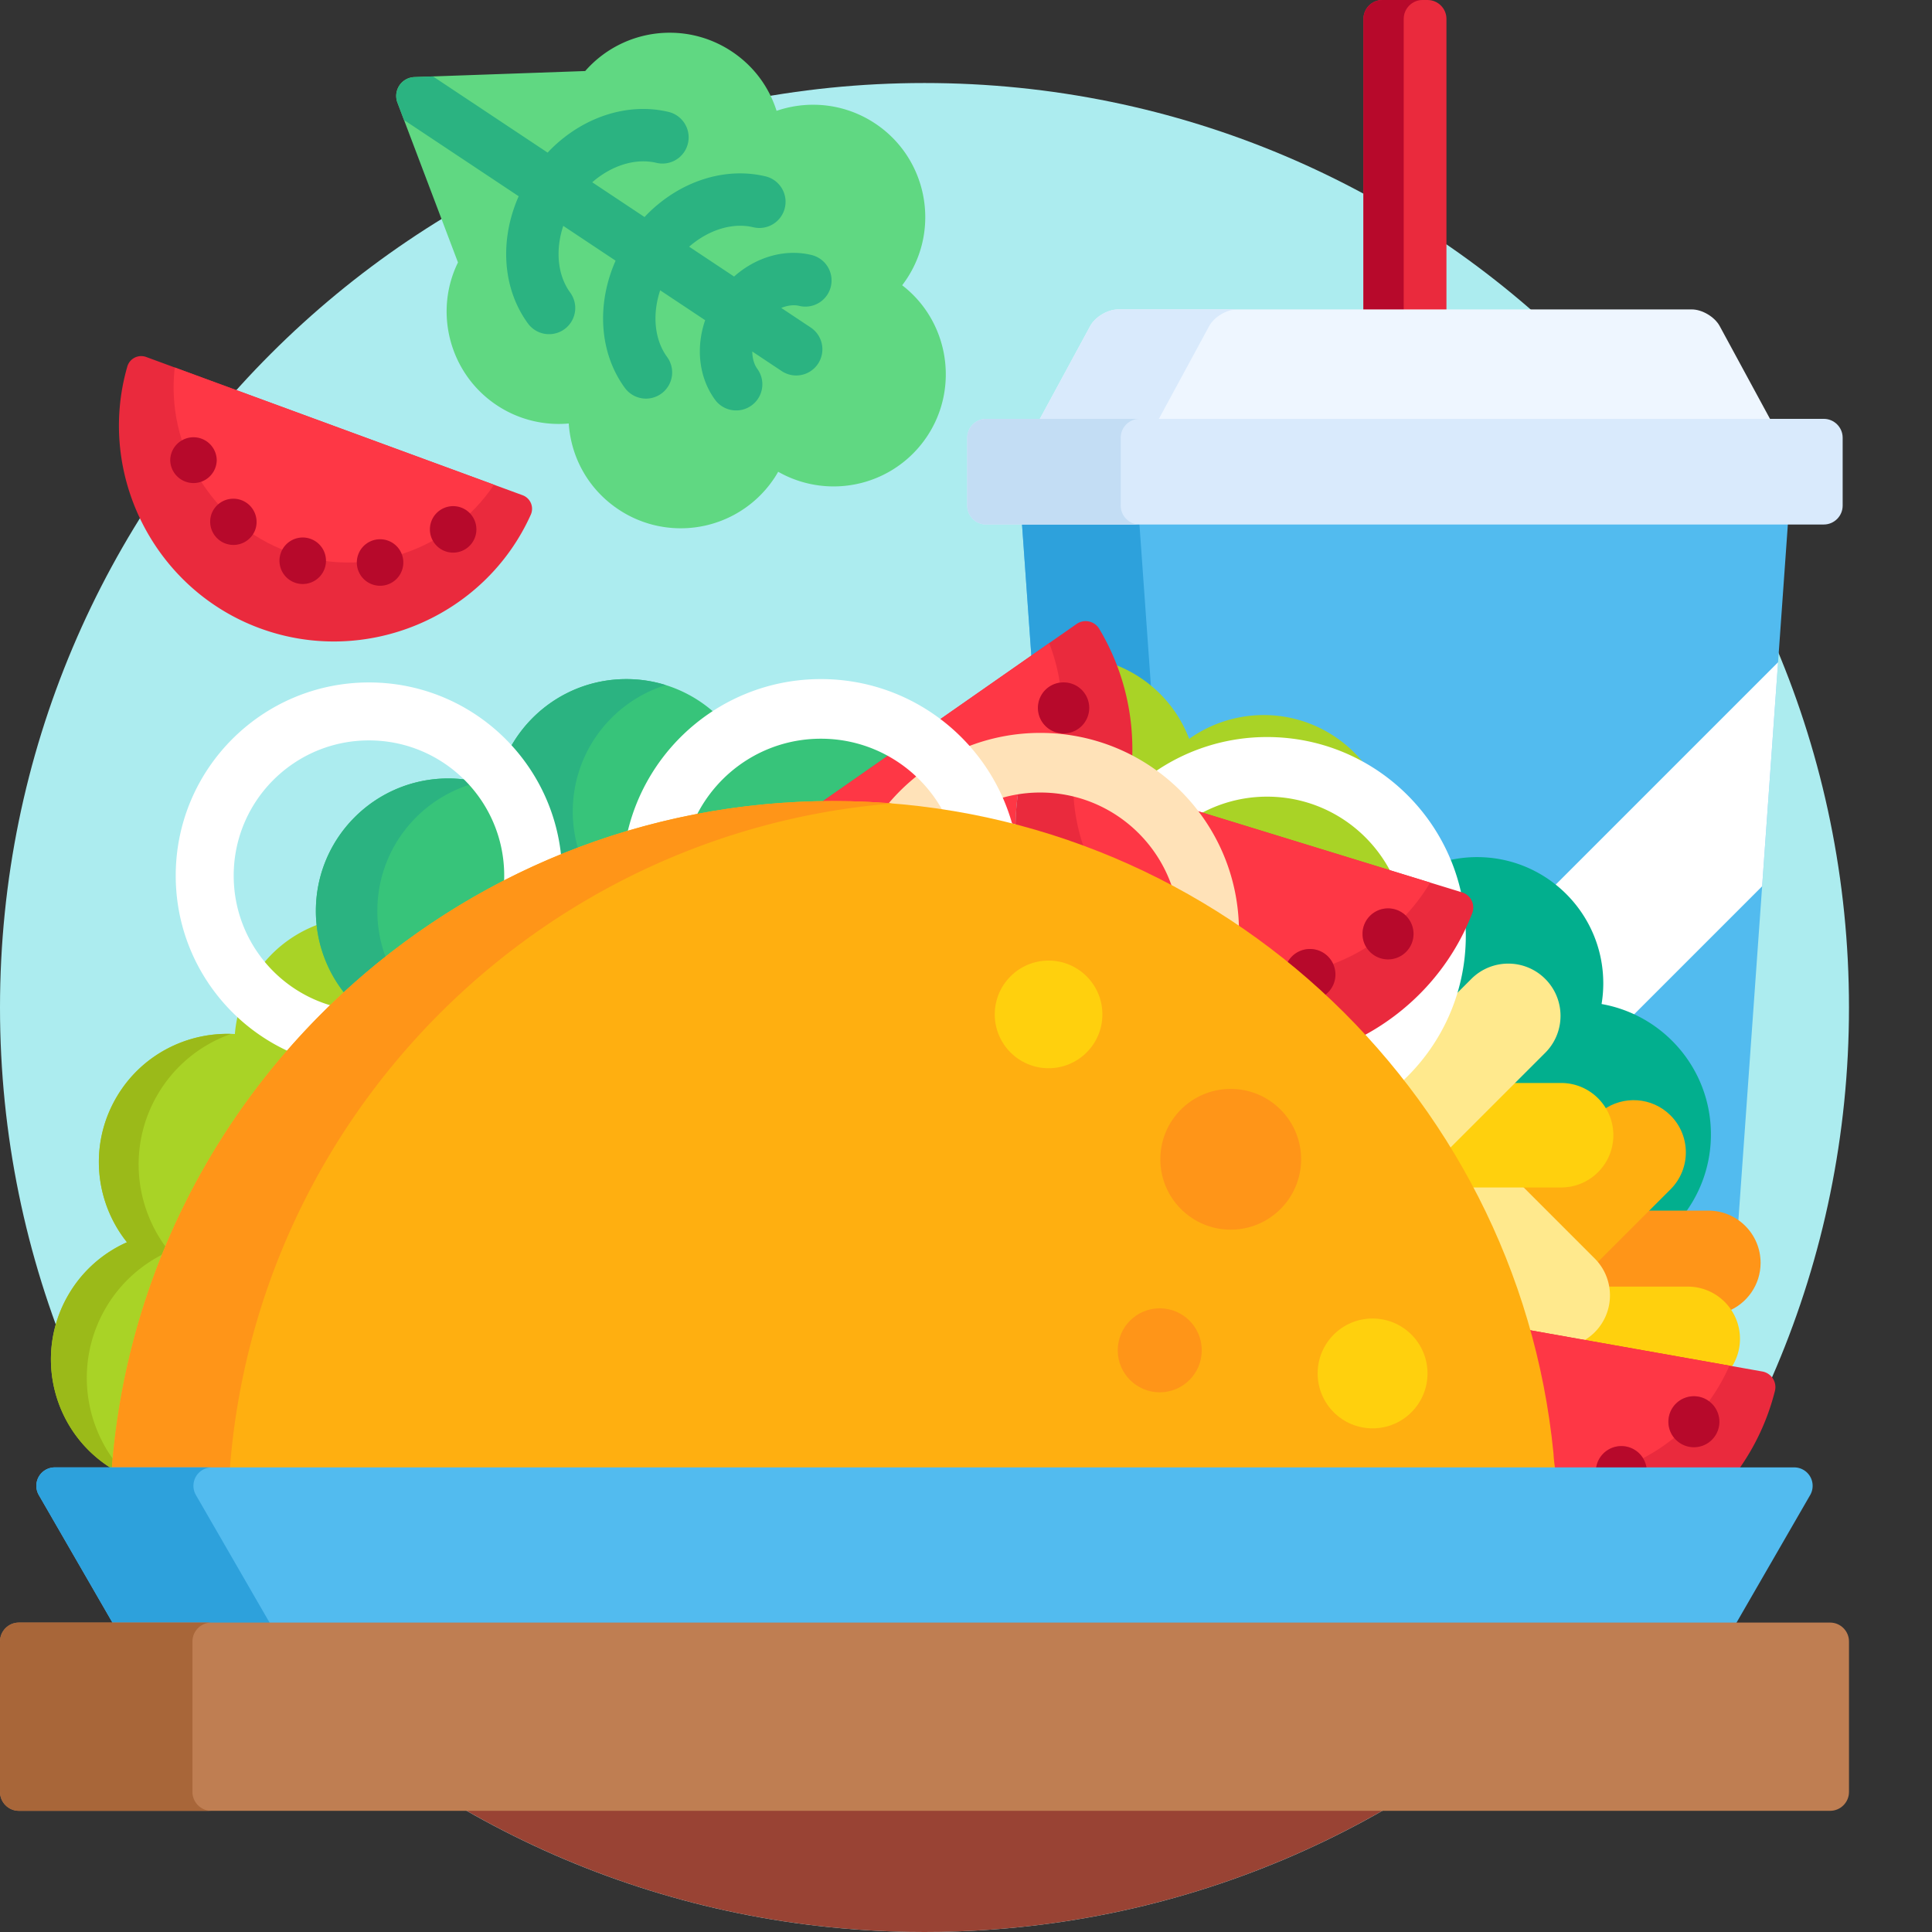 <svg xmlns="http://www.w3.org/2000/svg" version="1.1" xmlns:xlink="http://www.w3.org/1999/xlink" xmlns:svgjs="http://svgjs.com/svgjs" width="512" height="512" x="0" y="0" viewBox="0 0 512 512" style="enable-background:new 0 0 512 512" xml:space="preserve" class=""><rect x="0" y="0" width="512" height="512" fill="#333333" stroke="none"/><g><path fill="#acecef" d="M490 267c0 135.309-109.691 245-245 245S0 402.309 0 267 109.691 22 245 22s245 109.691 245 245zm0 0" data-original="#acecef" class=""></path><path fill="#ea2a3d" d="M383.324 83V5c0-2.75-2.25-5-5-5h-12c-2.75 0-5 2.25-5 5v78zm0 0" data-original="#ea2a3d" class=""></path><path fill="#b7092b" d="M372 83V5c0-2.75 2.25-5 5-5h-10.676c-2.75 0-5 2.25-5 5v78zm0 0" data-original="#b7092b" class=""></path><path fill="#eef6ff" d="m469.61 112-13.883-25.605C454.414 83.98 451.094 82 448.344 82h-152.04c-2.75 0-6.074 1.98-7.382 4.395L275.039 112zm0 0" data-original="#eef6ff"></path><path fill="#d9eafc" d="m306.57 112 13.883-25.605c1.309-2.415 4.633-4.395 7.383-4.395h-31.531c-2.75 0-6.075 1.98-7.383 4.395L275.039 112zm0 0" data-original="#d9eafc" class=""></path><path fill="#52bbef" d="M285.871 166.188a3.188 3.188 0 0 1 2.508-.508c.863.187 1.625.73 2.078 1.492a61.26 61.26 0 0 1 4.766 9.937 33.18 33.18 0 0 1 6.332 3.266 32.76 32.76 0 0 1 12.652 15.785l1.516.457c5.625-4 12.257-6.117 19.187-6.117a32.84 32.84 0 0 1 18.14 5.46 33.286 33.286 0 0 1 7.313 6.59 51.975 51.975 0 0 1 23.48 26.493 32.576 32.576 0 0 1 7.587-.902c17.894 0 32.457 14.562 32.457 32.46 0 1.75-.149 3.544-.442 5.317l.817 1.148c16.308 2.872 28.148 16.993 28.148 33.575 0 8.004-2.777 15.363-7.406 21.187h7.723c2.972 0 5.703 1.024 7.882 2.727L473.871 138H270.777l2.621 36.895zm0 0" data-original="#52bbef"></path><path fill="#2da1dc" d="M285.871 166.188a3.188 3.188 0 0 1 2.508-.508c.863.187 1.625.73 2.078 1.492a61.26 61.26 0 0 1 4.766 9.937 33.18 33.18 0 0 1 6.332 3.266 33.68 33.68 0 0 1 3.547 2.719L301.895 138h-31.118l2.621 36.895zm0 0" data-original="#2da1dc"></path><path fill="#ffffff" d="M411.55 235.156c7.509 5.95 12.337 15.14 12.337 25.442 0 1.754-.149 3.543-.442 5.316l.817 1.149c2.832.5 5.531 1.347 8.058 2.48l34.664-34.668 4.223-59.375zm0 0" data-original="#ffffff"></path><path fill="#d9eafc" d="M488.324 134c0 2.75-2.25 5-5 5h-222c-2.75 0-5-2.25-5-5v-18c0-2.75 2.25-5 5-5h222c2.75 0 5 2.25 5 5zm0 0" data-original="#d9eafc" class=""></path><path fill="#c3ddf4" d="M297 134v-18c0-2.75 2.25-5 5-5h-40.676c-2.75 0-5 2.25-5 5v18c0 2.75 2.25 5 5 5H302c-2.75 0-5-2.25-5-5zm0 0" data-original="#c3ddf4" class=""></path><path fill="#994334" d="M121.945 478.887C158.105 499.934 200.141 512 245 512c44.855 0 86.895-12.066 123.055-33.113zm0 0" data-original="#994334"></path><path fill="#ea2a3d" d="M68.93 166.523c-27.989-10.28-43.446-40.753-35.192-69.382a3.824 3.824 0 0 1 5-2.536l99.75 36.633c1 .367 1.801 1.133 2.215 2.114.41.98.395 2.09-.043 3.058-12.234 27.164-43.746 40.39-71.73 30.113zm0 0" data-original="#ea2a3d" class=""></path><path fill="#fe3745" d="M46.309 97.387c-2.407 20.867 9.765 41.41 30.066 48.863 20.297 7.457 42.871-.324 54.543-17.79zm0 0" data-original="#fe3745" class=""></path><g fill="#b7092b"><path d="M57.438 121.93a6.163 6.163 0 0 1-12.325 0 6.163 6.163 0 0 1 12.324 0zM67.645 140.379a6.16 6.16 0 0 1-7.907 3.656 6.16 6.16 0 0 1-3.66-7.906 6.162 6.162 0 0 1 11.567 4.25zM106.508 151.195a6.162 6.162 0 1 1-11.569-4.25 6.162 6.162 0 0 1 11.569 4.25zM126.25 140.293a6.16 6.16 0 1 1-12.32 0 6.16 6.16 0 0 1 12.32 0zM86.387 148.453a6.163 6.163 0 1 1-12.322-.006 6.163 6.163 0 0 1 12.322.006zm0 0" fill="#b7092b" data-original="#b7092b" class=""></path></g><path fill="#02af8e" d="m386.309 237.18.863.265c.848.262 1.555.868 1.941 1.664s.426 1.727.106 2.555a61.828 61.828 0 0 1-1.817 4.2c.028.702.051 1.41.051 2.12a51.39 51.39 0 0 1-3.601 18.922l6.773-6.777a12.764 12.764 0 0 1 9.086-3.762c3.43 0 6.656 1.336 9.082 3.762a12.764 12.764 0 0 1 3.762 9.086c0 3.43-1.336 6.656-3.762 9.082L399.09 288h14.62c5.032 0 9.384 2.914 11.49 7.14a12.74 12.74 0 0 1 7.722-2.597c3.43 0 6.656 1.336 9.082 3.762a12.77 12.77 0 0 1 3.762 9.086c0 3.43-1.336 6.656-3.762 9.082l-7.352 7.355h11.641a34.948 34.948 0 0 0 7.117-21.187c0-17.297-12.512-31.66-28.976-34.563.293-1.781.453-3.61.453-5.476 0-18.48-14.98-33.461-33.457-33.461-2.75 0-5.418.34-7.973.964a50.953 50.953 0 0 1 2.852 9.075zm0 0" data-original="#02af8e"></path><path fill="#a9d326" d="M335.797 210.121a37.641 37.641 0 0 0-19.211 5.258c.129.164.262.324.387.492l53.238 16.363c-5.988-13.035-19.156-22.113-34.414-22.113zM299.055 200.836a52.12 52.12 0 0 1 7.46 4.621 51.342 51.342 0 0 1 29.282-9.133 51.33 51.33 0 0 1 26.812 7.531 33.932 33.932 0 0 0-9.011-8.73c-12.067-7.969-27.34-7.23-38.457.68a33.825 33.825 0 0 0-13.036-16.266 33.976 33.976 0 0 0-7.359-3.668 61.342 61.342 0 0 1 4.309 24.965zm0 0" data-original="#a9d326"></path><path fill="#ff9518" d="M452.727 320.824h-17.079l-13.578 13.578c2 2.086 3.227 4.72 3.516 7.563h21.68c4.382 0 8.254 2.207 10.574 5.566 5.113-2.035 8.734-7.02 8.734-12.86 0-7.648-6.199-13.847-13.847-13.847zm0 0" data-original="#ff9518" class=""></path><path fill="#ffd00d" d="M425.656 343.29c0 3.429-1.336 6.655-3.761 9.081a12.762 12.762 0 0 1-5.208 3.164l41.762 7.414a13.759 13.759 0 0 0 2.664-8.14c0-7.645-6.199-13.844-13.847-13.844H425.44c.137.762.215 1.535.215 2.324zm0 0" data-original="#ffd00d" class=""></path><path fill="#ffaf10" d="M442.71 295.598c-4.91-4.907-12.577-5.344-17.995-1.34 1.16 1.93 1.84 4.18 1.84 6.59 0 7.082-5.766 12.843-12.848 12.843h-12.363l20.547 20.516c.3.3.586.613.851.938l19.969-19.965c5.406-5.407 5.406-14.172 0-19.582zm0 0" data-original="#ffaf10" class=""></path><path fill="#ffe98d" d="M402.797 313.691H389.59v1.47a189.881 189.881 0 0 1 15.02 37.655l.788.715 13.164 2.336a13.792 13.792 0 0 0 4.04-2.789c5.406-5.406 5.406-14.172 0-19.578zm0 0" data-original="#ffe98d"></path><path fill="#ffd00d" d="M383.164 303.922a189.742 189.742 0 0 1 6.176 10.77h24.367c7.648 0 13.848-6.196 13.848-13.844 0-7.649-6.2-13.848-13.848-13.848H400.09zm0 0" data-original="#ffd00d" class=""></path><path fill="#ffe98d" d="M370.652 286.07A190.718 190.718 0 0 1 383.7 304.8l25.801-25.796c5.406-5.406 5.406-14.176 0-19.582s-14.176-5.406-19.582 0l-5.238 5.238a51.784 51.784 0 0 1-14.028 21.41zm0 0" data-original="#ffe98d"></path><path fill="#a9d326" d="m87.188 267.348.984-.239a213.578 213.578 0 0 1 3.617-3.418l.113-1.351c-4.004-5.14-6.394-11.153-7.02-17.55-5.898 2.065-11.25 5.737-15.327 10.858 4.527 5.43 10.593 9.59 17.632 11.7zM30.605 389.754A190.617 190.617 0 0 1 76.82 279.082l-.332-1.562a50.06 50.06 0 0 1-13.297-9.118 33.984 33.984 0 0 0-.949 5.625c-12.39-.726-24.73 5.368-31.406 16.817-7.285 12.492-5.703 27.703 2.812 38.363a33.845 33.845 0 0 0-15.515 13.918c-9.457 16.227-3.977 37.047 12.25 46.508.074.043.148.082.222.12zm0 0" data-original="#a9d326"></path><path fill="#9bba19" d="M30.605 389.754c.051-.664.102-1.328.157-1.992-8.95-11.504-10.543-27.742-2.75-41.11 3.937-6.757 9.707-11.765 16.3-14.82.079-.184.157-.371.235-.559-8.988-11.507-10.606-27.773-2.805-41.156a36.606 36.606 0 0 1 19.45-16.11c-12.032-.335-23.868 5.712-30.36 16.84-7.281 12.493-5.7 27.704 2.816 38.364a33.845 33.845 0 0 0-15.515 13.918c-9.461 16.226-3.977 37.047 12.25 46.508.074.039.148.074.222.117zm0 0" data-original="#9bba19"></path><path fill="#37c47a" d="M83.71 241.402a34.971 34.971 0 0 0 8.032 22.348c12.797-11.781 27.192-21.852 42.832-29.813.035-.625.051-1.25.051-1.878 0-9.786-3.844-18.688-10.094-25.293a35.331 35.331 0 0 0-5.715-.47c-19.39 0-35.105 15.716-35.105 35.106zm0 0" data-original="#37c47a"></path><path fill="#2bb381" d="M118.816 206.297c-19.39 0-35.105 15.715-35.105 35.105a34.971 34.971 0 0 0 8.031 22.348 194.284 194.284 0 0 1 10.793-9.23A35.019 35.019 0 0 1 100 241.402c0-16.007 10.719-29.504 25.367-33.726a35.61 35.61 0 0 0-.824-.899 35 35 0 0 0-5.727-.48zm0 0" data-original="#2bb381"></path><path fill="#37c47a" d="M220.84 213.29c10.316 0 20.543.835 30.586 2.464-6.215-12.43-19.063-20.988-33.88-20.988-15.323 0-28.542 9.16-34.495 22.289a190.953 190.953 0 0 1 37.789-3.766zM147.793 227.836a189.7 189.7 0 0 1 19.441-6.867c3.078-13.285 11.293-24.617 22.43-31.793-6.242-5.711-14.547-9.207-23.676-9.207-13.383 0-25.011 7.488-30.937 18.504 7.14 7.922 11.8 18.12 12.742 29.363zm0 0" data-original="#37c47a"></path><path fill="#2bb381" d="M147.793 227.836c1.855-.77 3.73-1.504 5.617-2.219a35.117 35.117 0 0 1-1.62-10.547c0-15.746 10.37-29.07 24.651-33.52a35.124 35.124 0 0 0-10.453-1.581c-13.383 0-25.011 7.488-30.937 18.504 7.14 7.922 11.8 18.12 12.742 29.363zm0 0" data-original="#2bb381"></path><path fill="#ffffff" d="M77.012 278.863a192.045 192.045 0 0 1 11.57-12.156c-15.34-4.059-26.648-18.031-26.648-34.648 0-19.793 16.046-35.844 35.843-35.844s35.844 16.05 35.844 35.844c0 .812-.035 1.613-.09 2.41a191.607 191.607 0 0 1 15.235-7.032c-2.336-26.113-24.266-46.582-50.989-46.582-28.28 0-51.207 22.926-51.207 51.204 0 20.886 12.512 38.84 30.442 46.804zm0 0" data-original="#ffffff"></path><path fill="#ea2a3d" d="M410.691 385.238c.004.055.07 1.903.54 4.637h49.21a61.897 61.897 0 0 0 9.93-21.246 4.196 4.196 0 0 0-.547-3.313 4.193 4.193 0 0 0-2.793-1.855l-62.55-11.11a189.481 189.481 0 0 1 6.21 32.887zm0 0" data-original="#ea2a3d" class=""></path><path fill="#fe3745" d="M430.855 383.328a6.727 6.727 0 0 1 4.567 3.121 51.382 51.382 0 0 0 8.238-5.41 6.73 6.73 0 0 1-1.414-5.441 6.76 6.76 0 0 1 7.836-5.477 6.74 6.74 0 0 1 2.824 1.219 50.313 50.313 0 0 0 5.414-9.426l-53.84-9.562a189.779 189.779 0 0 1 6.211 32.886c0 .055.067 1.903.54 4.637h11.69c.009-.355.032-.715.099-1.074a6.758 6.758 0 0 1 7.835-5.473zm0 0" data-original="#fe3745" class=""></path><path fill="#b7092b" d="M436.43 389.875a6.758 6.758 0 0 0-13.41-1.074 6.69 6.69 0 0 0-.094 1.074zM455.555 377.957a6.752 6.752 0 0 1-7.836 5.473 6.756 6.756 0 0 1-5.473-7.832 6.758 6.758 0 1 1 13.309 2.36zm0 0" data-original="#b7092b" class=""></path><path fill="#ffffff" d="M361.035 274.836c3.586 3.89 7.004 7.91 10.242 12.055 10.555-9.63 17.176-23.493 17.176-38.907 0-1.37-.066-2.722-.172-4.066-5.094 11.719-13.734 21.355-24.351 27.871a38.067 38.067 0 0 1-2.895 3.047zM316.973 215.871l.48.145a36.697 36.697 0 0 1 18.344-4.895c14.57 0 27.16 8.453 33.144 20.723l18.23 5.601c.087.024.165.07.247.106-4.844-24.086-26.11-42.227-51.621-42.227a52.376 52.376 0 0 0-30.168 9.512 52.232 52.232 0 0 1 11.344 11.035zm0 0" data-original="#ffffff"></path><path fill="#ea2a3d" d="M220.84 213.29c5.07 0 10.113.214 15.129.608a52.151 52.151 0 0 1 8.351-8.015 38.109 38.109 0 0 0-8.152-6.203l-19.563 13.66c1.41-.028 2.82-.05 4.235-.05zM256.621 198.89a51.356 51.356 0 0 1 19.07-3.663c8.793 0 17.082 2.21 24.336 6.105.52-11.824-2.27-23.883-8.71-34.672a4.19 4.19 0 0 0-2.727-1.957 4.184 4.184 0 0 0-3.29.664l-36.976 25.82a52.213 52.213 0 0 1 8.297 7.704zm0 0" data-original="#ea2a3d" class=""></path><path fill="#fe3745" d="M220.84 213.29c5.07 0 10.113.214 15.129.608a52.151 52.151 0 0 1 8.351-8.015 38.109 38.109 0 0 0-8.152-6.203l-19.563 13.66c1.41-.028 2.82-.05 4.235-.05zM269.14 218.46c.04-2.98.286-5.983.77-8.991a37.63 37.63 0 0 0-5.57 1.3 51.175 51.175 0 0 1 2.71 7.16c.696.173 1.395.348 2.09.532zM276.355 191.473a6.759 6.759 0 0 1 1.668-9.41 6.7 6.7 0 0 1 2.836-1.133 50.335 50.335 0 0 0-2.812-10.496l-29.723 20.754a52.2 52.2 0 0 1 8.293 7.703 51.356 51.356 0 0 1 24.45-3.38c.05-.398.074-.796.117-1.195a6.726 6.726 0 0 1-4.829-2.843zm0 0" data-original="#fe3745" class=""></path><path fill="#b7092b" d="M288.656 187.602a6.758 6.758 0 0 1-6.761 6.757 6.758 6.758 0 1 1 0-13.515 6.758 6.758 0 0 1 6.761 6.758zm0 0" data-original="#b7092b" class=""></path><path fill="#ea2a3d" d="M275.691 209.027a37.7 37.7 0 0 0-5.785.442 62.202 62.202 0 0 0-.785 10.058 189.669 189.669 0 0 1 42.996 17.067c-4.496-15.887-19.117-27.567-36.426-27.567zM327.32 245.855a191.623 191.623 0 0 1 21.953 17.262 192.946 192.946 0 0 1 11.653 11.586c12.965-6.824 23.594-18.14 29.222-32.68a4.205 4.205 0 0 0-2.684-5.535l-71.597-22.004c6.961 8.621 11.223 19.508 11.453 31.371zm0 0" data-original="#ea2a3d" class=""></path><path fill="#fe3745" d="M312.117 236.594c-3.71-13.117-14.332-23.364-27.664-26.535a50.723 50.723 0 0 0 3.059 15.3 190.7 190.7 0 0 1 24.605 11.235zM349.137 251.79a6.732 6.732 0 0 1 4.156 3.66 51.714 51.714 0 0 0 8.828-4.376 6.737 6.737 0 0 1-.738-5.566 6.76 6.76 0 0 1 8.449-4.477 6.716 6.716 0 0 1 2.648 1.551 50.621 50.621 0 0 0 6.532-8.691l-63.145-19.407c6.961 8.621 11.223 19.508 11.457 31.371a191.973 191.973 0 0 1 13.504 10.032 6.754 6.754 0 0 1 8.309-4.098zm0 0" data-original="#fe3745" class=""></path><path fill="#b7092b" d="M349.273 263.117c.38.348.75.703 1.13 1.055a6.75 6.75 0 0 0 3.206-3.934 6.764 6.764 0 0 0-4.476-8.449 6.75 6.75 0 0 0-8.309 4.102c2.871 2.328 5.7 4.718 8.45 7.226zM374.602 247.492c0 3.735-3.024 6.758-6.758 6.758s-6.758-3.023-6.758-6.758c0-3.734 3.023-6.758 6.758-6.758s6.758 3.024 6.758 6.758zm0 0" data-original="#b7092b" class=""></path><path fill="#ffe2b8" d="M251.414 215.754a37.972 37.972 0 0 0-7.84-10.586 53.023 53.023 0 0 0-8.824 8.633 190.64 190.64 0 0 1 16.664 1.953zM275.691 210.027c16.543 0 30.54 10.895 35.204 25.903a190.114 190.114 0 0 1 17.445 10.605c-.188-28.922-23.684-52.308-52.649-52.308a52.482 52.482 0 0 0-19.773 3.851 51.816 51.816 0 0 1 8.832 13.602 36.82 36.82 0 0 1 10.941-1.653zm0 0" data-original="#ffe2b8"></path><path fill="#ffffff" d="M184.238 216.824c5.918-12.449 18.606-21.058 33.309-21.058 14.203 0 26.523 8.035 32.676 19.804 6.168.961 12.273 2.215 18.289 3.77-5.887-22.653-26.473-39.375-50.965-39.375-25.192 0-46.238 17.695-51.422 41.332a189.18 189.18 0 0 1 18.113-4.473zm0 0" data-original="#ffffff"></path><path fill="#ffaf10" d="M412.227 389.875c-.489-2.82-.54-4.734-.54-4.734-9.539-96.895-91.488-172.852-190.847-172.852-100.977 0-183.969 78.441-191.258 177.586zm0 0" data-original="#ffaf10" class=""></path><path fill="#ff9518" d="M453.504 408.773c.07-.277.152-.55.21-.828-.273.125-.538.235-.812.356.196.164.399.316.602.472zM60.863 389.875c6.91-93.969 81.825-169.324 175.598-176.941a193.095 193.095 0 0 0-15.621-.645c-100.977 0-183.969 78.441-191.258 177.586zM344.805 307.223c0 10.3-8.352 18.648-18.653 18.648-10.297 0-18.648-8.348-18.648-18.648 0-10.301 8.351-18.649 18.648-18.649 10.301 0 18.653 8.348 18.653 18.649zm0 0" data-original="#ff9518" class=""></path><path fill="#ffd00d" d="M378.305 363.973c0 8.039-6.52 14.554-14.559 14.554s-14.555-6.515-14.555-14.554c0-8.04 6.516-14.555 14.555-14.555 8.04 0 14.559 6.516 14.559 14.555zm0 0" data-original="#ffd00d" class=""></path><path fill="#ff9518" d="M318.477 357.848c0 6.148-4.985 11.129-11.133 11.129s-11.13-4.98-11.13-11.13c0-6.148 4.981-11.132 11.13-11.132s11.133 4.984 11.133 11.133zm0 0" data-original="#ff9518" class=""></path><path fill="#ffd00d" d="M292.145 268.824c0 7.88-6.383 14.266-14.262 14.266-7.875 0-14.262-6.387-14.262-14.266 0-7.875 6.387-14.261 14.262-14.261 7.879 0 14.262 6.386 14.262 14.261zm0 0" data-original="#ffd00d" class=""></path><path fill="#60d882" d="M180.383 140a29.635 29.635 0 0 1-16.45-4.98c-7.761-5.16-12.578-13.465-13.21-22.79a29.62 29.62 0 0 1-19.09-4.855c-12.38-8.227-16.793-24.492-10.266-37.828l-16.043-42.352a5.003 5.003 0 0 1 4.5-6.77l45.258-1.6a29.75 29.75 0 0 1 22.414-10.153c5.86 0 11.543 1.723 16.441 4.976 5.688 3.782 9.79 9.22 11.864 15.723a29.89 29.89 0 0 1 9.695-1.613c5.856 0 11.54 1.719 16.434 4.972 13.668 9.086 17.394 27.594 8.308 41.258a35.066 35.066 0 0 1-1.152 1.61c12.324 9.48 15.226 27.066 6.613 40.023-5.527 8.32-14.8 13.285-24.804 13.285a29.692 29.692 0 0 1-14.668-3.883c-.329.57-.66 1.133-1.032 1.684A29.722 29.722 0 0 1 180.383 140zm0 0" data-original="#60d882" class=""></path><path fill="#2bb381" d="M214.992 67.559c-7.062-1.68-14.668.578-20.453 5.73l-11.906-7.91c5.058-4.422 11.43-6.48 17.008-5.152a6.933 6.933 0 0 0 8.351-5.141c.887-3.73-1.414-7.473-5.14-8.356-10.852-2.582-22.645 1.352-31.25 9.958-.27.269-.528.55-.79.832l-13.863-9.215c5.059-4.422 11.43-6.48 17.008-5.149a6.934 6.934 0 0 0 8.352-5.144 6.938 6.938 0 0 0-5.141-8.356c-10.852-2.578-22.645 1.356-31.25 9.957-.27.274-.527.555-.79.832L114.75 20.254l-4.934.176a4.995 4.995 0 0 0-3.98 2.23 5.005 5.005 0 0 0-.512 4.54l1.75 4.612 30.383 20.196c-5.102 11.535-4.34 24.426 2.45 33.71a6.932 6.932 0 0 0 9.69 1.509 6.93 6.93 0 0 0 1.508-9.696c-3.382-4.629-3.953-11.297-1.835-17.672l13.87 9.223c-5.1 11.535-4.34 24.426 2.45 33.711a6.932 6.932 0 0 0 9.691 1.508 6.935 6.935 0 0 0 1.508-9.696c-3.383-4.628-3.953-11.296-1.836-17.671l11.918 7.921c-2.508 7.325-1.66 15.207 2.617 21.07 2.258 3.095 6.598 3.77 9.696 1.513s3.77-6.598 1.511-9.692c-.82-1.125-1.316-2.746-1.332-4.59l7.801 5.188a6.936 6.936 0 1 0 7.68-11.555l-7.801-5.187c1.703-.696 3.387-.868 4.742-.543a6.938 6.938 0 1 0 3.207-13.5zm0 0" data-original="#2bb381"></path><path fill="#52bbef" d="M30.375 431h429.25l20.09-34.797a4.896 4.896 0 0 0 0-4.887 4.891 4.891 0 0 0-4.235-2.441H14.52c-1.747 0-3.36.93-4.235 2.441a4.896 4.896 0 0 0 0 4.887zm0 0" data-original="#52bbef"></path><path fill="#2da1dc" d="M30.375 431h41.633l-20.09-34.797a4.885 4.885 0 0 1 4.23-7.328H14.52c-1.747 0-3.36.93-4.235 2.441a4.896 4.896 0 0 0 0 4.887zm0 0" data-original="#2da1dc"></path><path fill="#bf7e52" d="M490 474.887c0 2.75-2.25 5-5 5H5c-2.75 0-5-2.25-5-5V435c0-2.75 2.25-5 5-5h480c2.75 0 5 2.25 5 5zm0 0" data-original="#bf7e52"></path><path fill="#a86639" d="M51 474.887V435c0-2.75 2.25-5 5-5H5c-2.75 0-5 2.25-5 5v39.887c0 2.75 2.25 5 5 5h51c-2.75 0-5-2.25-5-5zm0 0" data-original="#a86639"></path></g></svg>